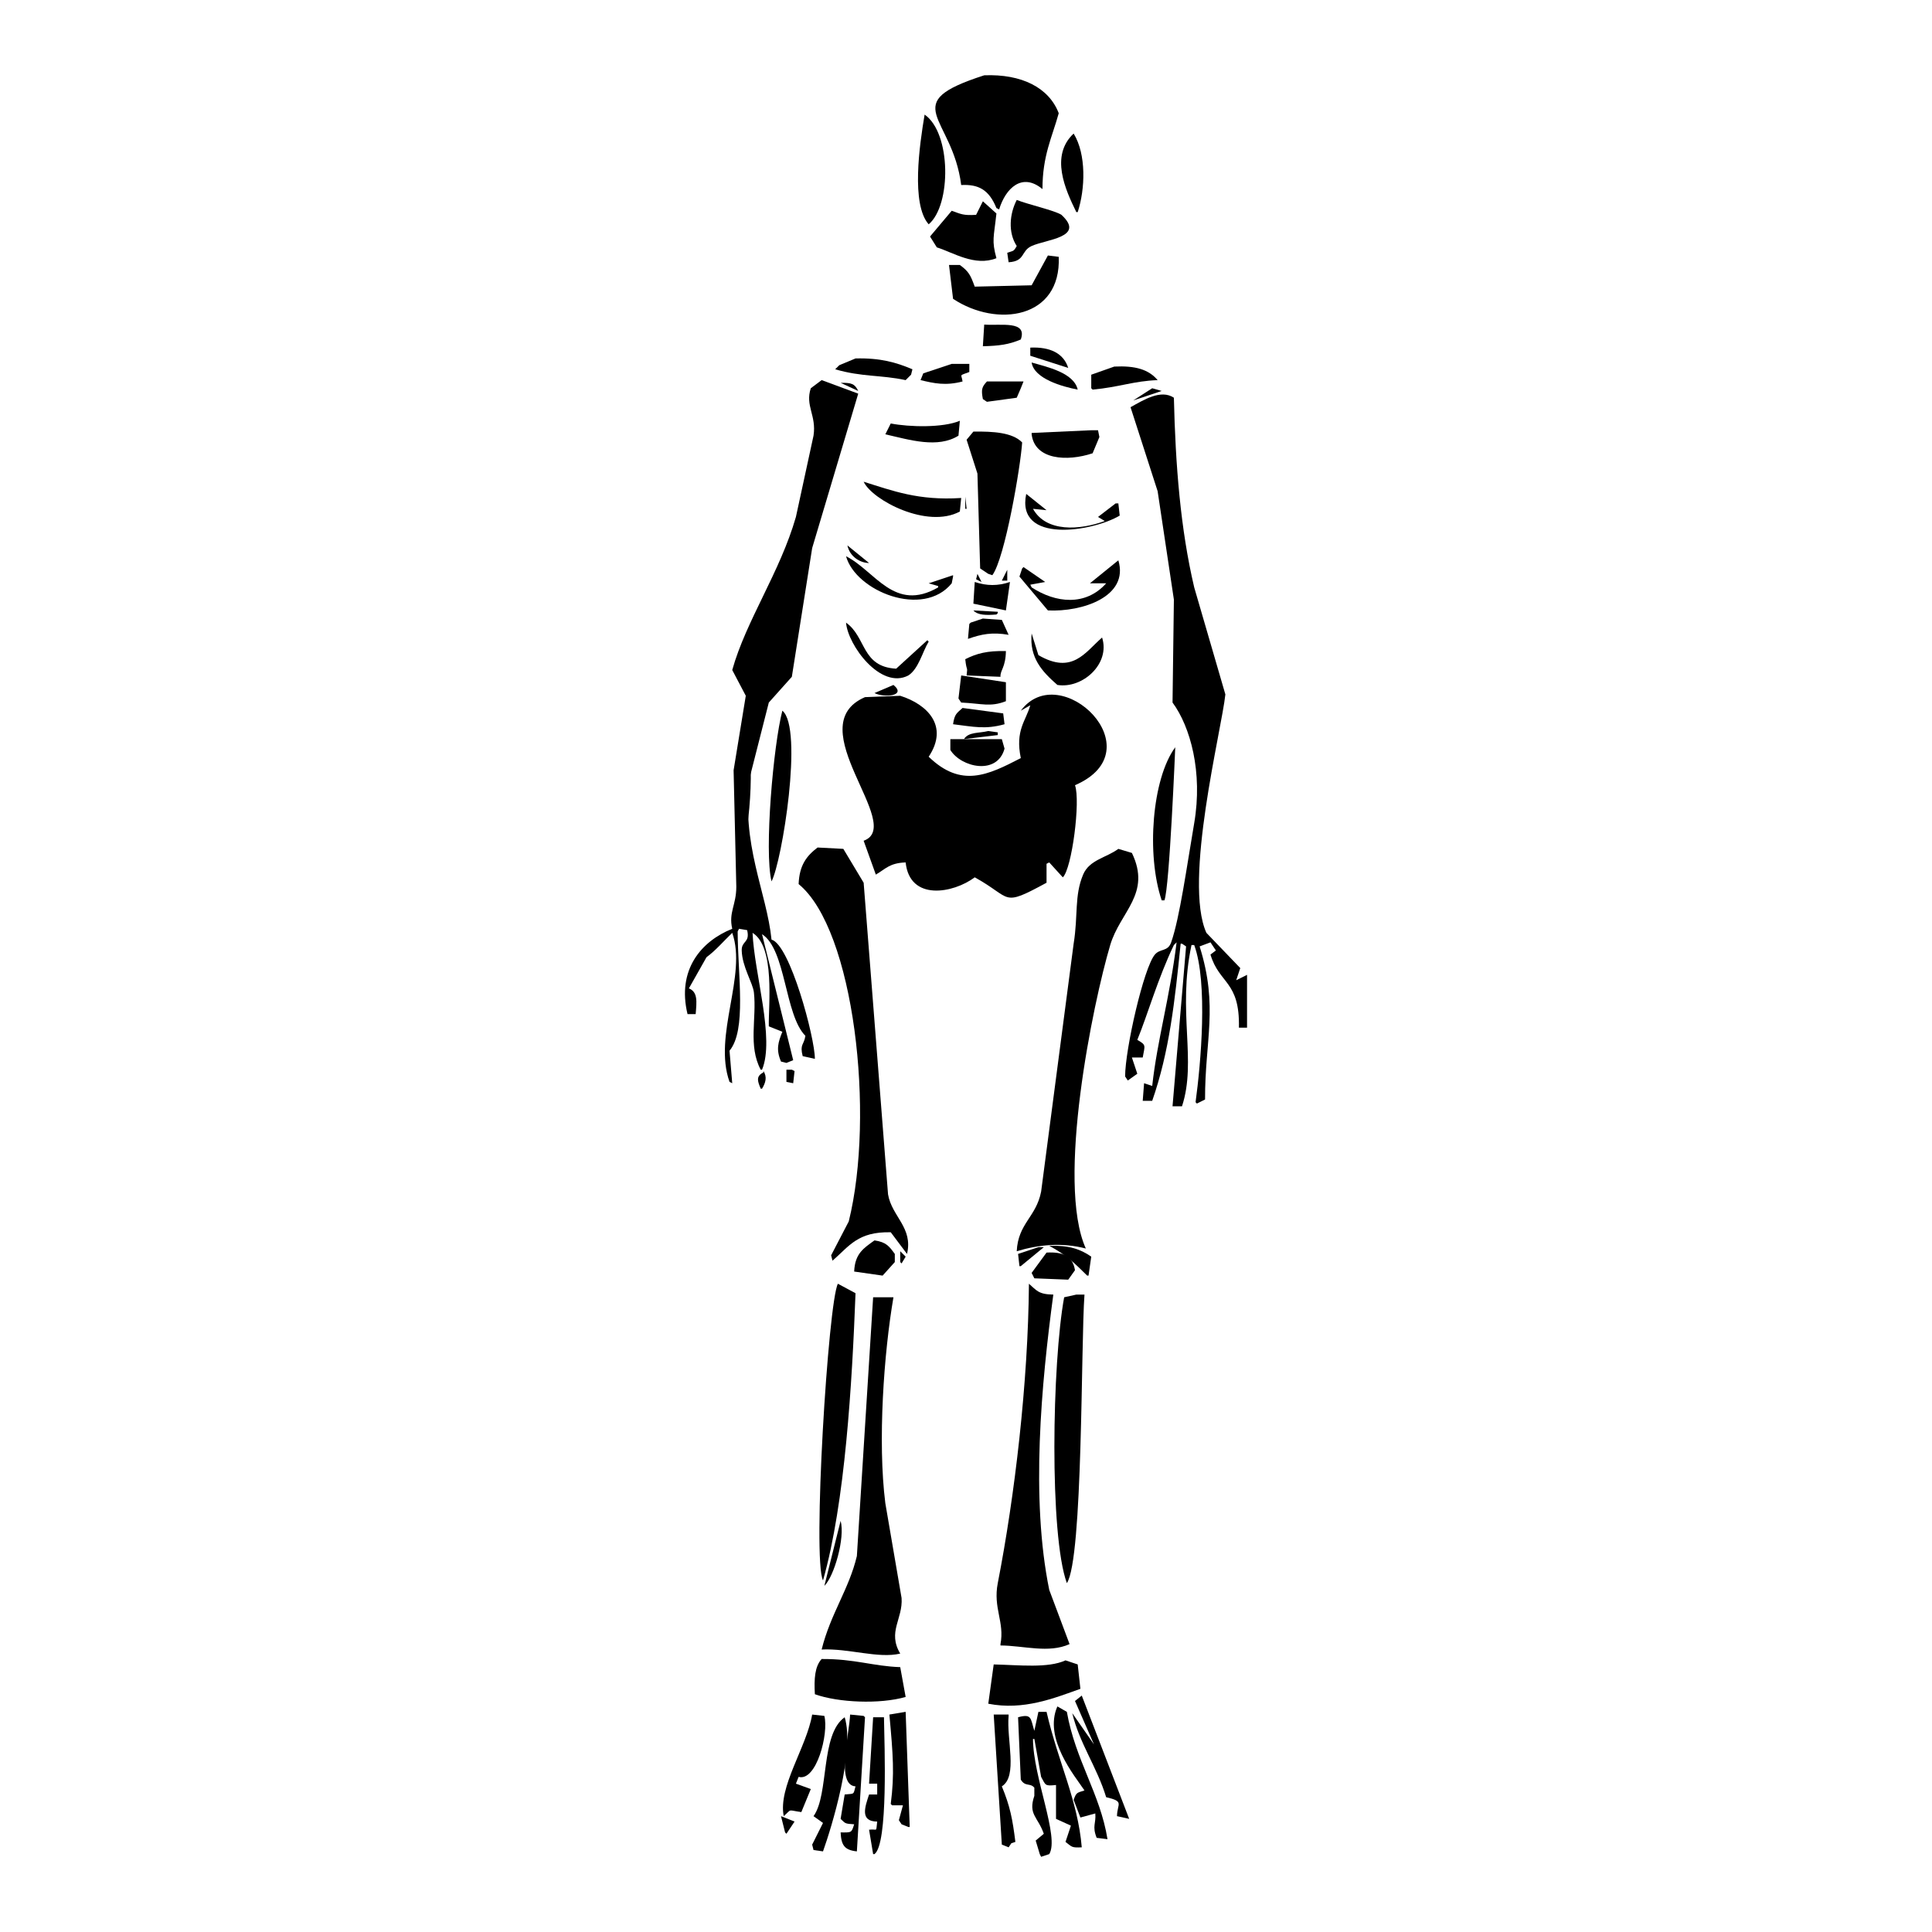 <?xml version="1.0" encoding="utf-8"?>
<!-- Generator: Adobe Illustrator 16.0.0, SVG Export Plug-In . SVG Version: 6.00 Build 0)  -->
<!DOCTYPE svg PUBLIC "-//W3C//DTD SVG 1.1//EN" "http://www.w3.org/Graphics/SVG/1.1/DTD/svg11.dtd">
<svg version="1.1" id="Layer_1" xmlns="http://www.w3.org/2000/svg" xmlns:xlink="http://www.w3.org/1999/xlink" x="0px" y="0px"
	 width="500px" height="500px" viewBox="0 0 500 500" enable-background="new 0 0 500 500" xml:space="preserve">
<g>
	<path d="M254.716,19.488c9.681-0.383,16.755,3.19,19.284,9.816c-1.716,6.218-4.219,10.963-4.208,19.635
		c-5.265-4.387-9.541-0.243-11.219,5.259c-0.233-0.117-0.468-0.233-0.701-0.351c-1.959-4.874-4.778-6.184-9.116-5.96
		C246.487,29.883,231.874,26.845,254.716,19.488z"/>
	<path d="M239.289,29.655c6.919,4.774,6.935,23.446,1.053,28.399C235.75,52.856,237.961,37.544,239.289,29.655z"/>
	<path d="M277.857,34.564c3.317,5.382,3.012,14.336,1.051,20.334c-0.116,0-0.234,0-0.352,0C275.66,49,271.727,40.306,277.857,34.564
		z"/>
	<path d="M263.131,51.745c2.833,1.143,9.871,2.728,11.57,3.856c6.339,5.843-3.955,6.34-7.715,8.064
		c-2.857,1.312-1.58,3.935-5.959,4.208c-0.117-0.818-0.233-1.637-0.352-2.454c1.658-0.59,1.62-0.258,2.454-1.753
		C260.818,60.133,261.294,55.296,263.131,51.745z"/>
	<path d="M254.366,52.095c1.169,1.052,2.338,2.104,3.506,3.155c-0.681,6.319-1.258,6.903,0,11.57
		c-5.575,2.226-11.185-1.474-15.427-2.805c-0.584-0.935-1.168-1.87-1.753-2.805c1.87-2.221,3.74-4.441,5.61-6.662
		c2.478,0.873,2.966,1.25,6.312,1.052C253.197,54.432,253.782,53.263,254.366,52.095z"/>
	<path d="M271.195,66.119c0.935,0.116,1.869,0.233,2.805,0.35c0.672,16.013-15.991,18.378-27.348,10.869
		c-0.35-2.921-0.701-5.843-1.051-8.765c0.935,0,1.87,0,2.805,0c2.336,1.715,2.74,2.586,3.855,5.609
		c4.908-0.116,9.817-0.233,14.725-0.35C268.391,71.262,269.792,68.69,271.195,66.119z"/>
	<path d="M254.716,84c4.284,0.336,11.222-1.119,9.466,3.856c-3.119,1.322-5.58,1.642-9.816,1.753
		C254.482,87.74,254.6,85.87,254.716,84z"/>
	<path d="M266.637,89.96c5.146-0.229,8.639,1.493,9.817,5.259c-3.272-1.052-6.545-2.104-9.817-3.155
		C266.637,91.363,266.637,90.662,266.637,89.96z"/>
	<path d="M221.408,92.766c6.394-0.162,10.487,1.007,14.726,2.804c-0.117,0.468-0.233,0.936-0.35,1.403
		c-0.468,0.468-0.936,0.935-1.403,1.402c-6.432-1.382-11.324-0.782-18.231-2.805c0.351-0.351,0.701-0.701,1.052-1.051
		C218.604,93.935,220.006,93.349,221.408,92.766z"/>
	<path d="M266.986,93.817c4.029,1.151,10.938,2.65,11.922,7.012C275.023,100.091,267.624,98.046,266.986,93.817z"/>
	<path d="M246.302,94.167c1.52,0,3.039,0,4.558,0c0,0.701,0,1.402,0,2.104c-2.799,1.065-2.034,0.444-1.752,2.455
		c-4.412,1.153-7.342,0.488-10.869-0.351c0.234-0.584,0.468-1.168,0.702-1.753C241.393,95.804,243.848,94.986,246.302,94.167z"/>
	<path d="M288.375,94.869c5.415-0.261,8.885,0.723,11.221,3.506c-6.285,0.234-9.865,1.813-16.83,2.455
		c-0.117-0.117-0.233-0.234-0.351-0.351c0-1.168,0-2.337,0-3.506C284.4,96.271,286.389,95.57,288.375,94.869z"/>
	<path d="M214.045,97.674c0.468,0.117,0.935,0.234,1.402,0.35C214.98,97.908,214.513,97.791,214.045,97.674z"/>
	<path d="M210.89,274.029c-1.052-0.232-2.103-0.467-3.155-0.7c-0.803-3.158,0.339-2.843,0.701-5.259
		c-5.38-5.389-5.005-22.37-11.22-26.296c2.688,10.869,5.376,21.74,8.064,32.606c-0.585,0.233-1.169,0.468-1.753,0.701
		c-0.468-0.116-0.936-0.233-1.402-0.351c-1.346-3.153-0.733-4.992,0.35-7.713c-1.168-0.468-2.337-0.936-3.506-1.402
		c-0.121-5.359,1.688-20.594-4.208-24.192c0.452,10.599,5.808,27.375,2.455,35.412c-0.117,0-0.234,0-0.35,0
		c-3.291-6.208-1.001-13.245-1.753-19.985c-0.275-2.468-3.042-6.628-3.155-10.869c-0.068-2.554,2.201-1.924,1.402-5.259
		c-0.702-0.117-1.402-0.234-2.104-0.351c-0.117,0.234-0.234,0.468-0.351,0.701c0.053,11.45,2.332,25.516-2.104,30.854
		c0.233,2.805,0.468,5.61,0.701,8.414c-0.233-0.115-0.467-0.232-0.701-0.35c-4.303-12.043,4.588-27.526,0.701-38.568
		c-2.316,2.226-4.226,4.513-6.661,6.311c-1.519,2.688-3.039,5.376-4.558,8.064c2.347,0.939,2.026,3.43,1.754,6.662
		c-0.702,0-1.402,0-2.104,0c-2.784-11.482,3.535-18.875,11.57-22.089c-0.986-4.254,1.05-6.112,1.052-10.868
		c-0.233-10.05-0.467-20.103-0.701-30.153c1.052-6.427,2.104-12.856,3.155-19.284c-1.168-2.22-2.337-4.44-3.506-6.662
		c3.596-12.849,12.372-25.302,16.479-39.619c1.52-7.011,3.039-14.025,4.558-21.036c0.803-5.254-2.229-7.727-0.702-12.272
		c0.936-0.701,1.871-1.402,2.805-2.104c3.155,1.168,6.312,2.337,9.467,3.506c-3.973,13.322-7.947,26.647-11.921,39.969
		c-1.753,11.102-3.506,22.206-5.259,33.308c-1.987,2.22-3.974,4.441-5.96,6.661c-1.636,6.428-3.272,12.856-4.909,19.284
		c-2.349,17.409,4.37,29.774,5.61,42.074C204.431,244.426,210.911,268.611,210.89,274.029z"/>
	<path d="M255.417,98.726c3.156,0,6.312,0,9.467,0c-0.233,0.584-0.468,1.169-0.7,1.753c-0.352,0.818-0.703,1.637-1.053,2.454
		c-2.57,0.351-5.143,0.701-7.714,1.052c-0.351-0.233-0.701-0.467-1.051-0.701C253.898,100.824,254.093,100.134,255.417,98.726z"/>
	<path d="M217.552,99.076c2.799-0.033,3.638,0.197,4.558,2.104C220.591,100.479,219.071,99.778,217.552,99.076z"/>
	<path d="M298.191,100.479c0.817,0.234,1.637,0.468,2.455,0.702c-2.455,0.817-4.91,1.636-7.363,2.454
		C294.919,102.582,296.557,101.53,298.191,100.479z"/>
	<path d="M320.63,265.966c0.269-12.144-5.08-11.25-7.362-18.932c0.468-0.351,0.937-0.701,1.403-1.052
		c-0.467-0.702-0.936-1.403-1.403-2.104c-0.935,0.351-1.869,0.701-2.805,1.052c4.912,15.671,1.355,24.257,1.403,39.618
		c-0.702,0.351-1.403,0.702-2.104,1.052c-0.118-0.117-0.233-0.232-0.351-0.351c1.352-9.876,3.237-30.885-0.352-40.671
		c-0.233,0-0.469,0-0.701,0c-3.688,17.316,1.417,29.89-2.456,41.723c-0.816,0-1.635,0-2.453,0
		c1.169-13.79,2.338-27.583,3.506-41.372c-0.35-0.234-0.701-0.468-1.053-0.702c-0.115,0-0.233,0-0.351,0
		c-1.522,14.923-2.894,27.863-7.362,40.671c-0.817,0-1.637,0-2.455,0c0.119-1.521,0.234-3.039,0.352-4.56
		c0.702,0.234,1.403,0.468,2.104,0.701c1.315-11.957,4.533-22.699,6.312-37.164c-0.233,0.234-0.468,0.467-0.702,0.701
		c-4.123,8.56-6.846,18.168-9.466,24.542c2.384,1.376,1.959,1.352,1.401,4.558c-0.935,0-1.869,0-2.803,0
		c0.465,1.402,0.935,2.806,1.401,4.208c-0.817,0.584-1.636,1.168-2.455,1.752c-0.233-0.351-0.466-0.701-0.7-1.052
		c0.008-7.019,4.817-28.184,7.713-31.555c1.373-1.6,3.342-0.68,4.207-3.156c2.217-6.345,4.042-19.643,5.962-30.854
		c2.254-13.18-0.993-24.951-5.61-31.205c0.117-8.88,0.232-17.765,0.35-26.646c-1.402-9.348-2.805-18.699-4.207-28.048
		c-2.338-7.245-4.675-14.493-7.012-21.737c3.415-1.887,7.835-4.701,11.219-2.455c0.405,17.485,1.715,34.023,5.26,49.085
		c2.687,9.232,5.376,18.467,8.063,27.698c-0.958,9.208-10.942,48.38-4.909,61.708c2.922,3.039,5.845,6.078,8.766,9.116
		c-0.352,1.052-0.701,2.104-1.052,3.155c0.936-0.467,1.87-0.936,2.806-1.402c0,4.559,0,9.116,0,13.673
		C322.033,265.966,321.333,265.966,320.63,265.966z"/>
	<path d="M248.406,108.894c-0.118,1.285-0.234,2.571-0.352,3.857c-5.38,3.347-12.538,1.11-18.932-0.352
		c0.467-0.935,0.935-1.869,1.402-2.804C235.297,110.531,244.036,110.751,248.406,108.894z"/>
	<path d="M282.415,111.348c0.585,0,1.168,0,1.753,0c0.117,0.584,0.232,1.168,0.352,1.753c-0.586,1.402-1.17,2.806-1.754,4.208
		c-6.652,2.21-14.996,1.686-15.777-4.91c0-0.116,0-0.233,0-0.351C272.129,111.815,277.273,111.581,282.415,111.348z"/>
	<path d="M251.912,111.698c5.113-0.07,10.126,0.218,12.621,2.805c-0.408,6.317-4.445,29.911-7.713,34.36
		c-0.352-0.118-0.702-0.234-1.053-0.351c-0.701-0.468-1.401-0.936-2.104-1.403c-0.234-8.18-0.469-16.362-0.702-24.542
		c-0.935-2.921-1.87-5.845-2.805-8.766C250.743,113.101,251.327,112.399,251.912,111.698z"/>
	<path d="M281.713,115.555c-3.154,0.467-6.311,0.935-9.467,1.402C276.242,117.354,281.157,117.299,281.713,115.555z"/>
	<path d="M248.756,128.878c-0.118,1.168-0.234,2.337-0.351,3.506c-8.435,4.545-22.665-2.943-24.894-7.713
		C230.998,127.002,237.678,129.605,248.756,128.878z"/>
	<path d="M265.585,127.826c1.752,1.402,3.506,2.806,5.259,4.208c-1.168-0.118-2.337-0.234-3.506-0.351
		c3.381,6.114,12.089,5.545,18.583,3.155c-0.585-0.351-1.169-0.701-1.753-1.052c1.52-1.168,3.038-2.338,4.559-3.506
		c0.232,0,0.467,0,0.701,0c0.117,1.052,0.233,2.104,0.352,3.156C282.796,137.585,262.873,140.845,265.585,127.826z"/>
	<path d="M229.473,128.527c4.06,2.312,8.615,3.608,15.076,3.507C239.524,130.865,234.498,129.696,229.473,128.527z"/>
	<path d="M249.808,128.527c0.116,1.052,0.234,2.104,0.351,3.156c-0.117,0-0.234,0-0.351,0
		C249.808,130.632,249.808,129.58,249.808,128.527z"/>
	<path d="M274.352,132.735"/>
	<path d="M219.305,141.149c1.87,1.519,3.74,3.039,5.61,4.558C222.579,145.689,219.93,144.059,219.305,141.149z"/>
	<path d="M218.954,143.954c7.575,3.826,12.458,14.615,23.841,8.063c0-0.116,0-0.233,0-0.35c-0.817-0.233-1.636-0.467-2.454-0.701
		c2.103-0.702,4.207-1.402,6.31-2.104c0,0.117,0,0.233,0,0.35c-0.117,0.584-0.233,1.169-0.35,1.753
		C238.879,160.069,221.454,152.994,218.954,143.954z"/>
	<path d="M262.779,144.305c0,1.169,0,2.337,0,3.507C262.779,146.642,262.779,145.474,262.779,144.305z"/>
	<path d="M289.427,145.006c2.826,9.416-9.386,13.41-18.231,12.972c-2.454-2.922-4.909-5.844-7.363-8.765
		c0.234-0.701,0.468-1.402,0.702-2.104c0.116-0.116,0.233-0.233,0.351-0.351c1.87,1.286,3.74,2.572,5.61,3.857
		c-1.285,0.234-2.571,0.468-3.856,0.701c0.116,0.234,0.233,0.468,0.351,0.701c6.226,4.066,13.973,4.908,19.284-1.051
		c-1.403,0-2.807,0-4.209,0C284.518,148.98,286.973,146.993,289.427,145.006z"/>
	<path d="M260.677,147.46c0,0.935,0,1.87,0,2.805c-0.468,0-0.935,0-1.401,0c0.115-0.234,0.232-0.468,0.351-0.701
		C259.977,148.863,260.327,148.162,260.677,147.46z"/>
	<path d="M252.963,148.513c0.352,0.701,0.702,1.402,1.053,2.103c-0.468-0.233-0.936-0.468-1.402-0.701
		C252.729,149.447,252.846,148.98,252.963,148.513z"/>
	<path d="M247.354,148.863"/>
	<path d="M252.262,150.616c3.122,1.044,6.033,1.051,9.115,0c-0.35,2.454-0.701,4.91-1.051,7.363
		c-2.805-0.584-5.61-1.168-8.415-1.752C252.027,154.356,252.145,152.486,252.262,150.616z"/>
	<path d="M251.912,157.979c2.104,0.117,4.207,0.233,6.311,0.351c0,0.117,0,0.234,0,0.351c-0.117,0.118-0.234,0.234-0.351,0.351
		C255.314,159.243,253.039,159.243,251.912,157.979z"/>
	<path d="M254.366,160.082c1.636,0.117,3.272,0.234,4.909,0.351c0.582,1.286,1.168,2.571,1.752,3.857
		c-4.246-0.73-6.973-0.198-10.519,1.052c0.117-1.286,0.234-2.571,0.351-3.856c0.117-0.117,0.233-0.234,0.351-0.352
		C252.262,160.783,253.314,160.433,254.366,160.082z"/>
	<path d="M218.954,161.134c5.296,3.748,3.944,11.415,12.973,11.921c2.687-2.454,5.376-4.909,8.063-7.363
		c0.117,0.117,0.234,0.233,0.352,0.35c-1.602,2.638-2.618,7.067-5.26,8.765C227.922,178.561,219.419,166.976,218.954,161.134z"/>
	<path d="M222.46,162.537"/>
	<path d="M266.986,163.938c0.584,1.871,1.17,3.741,1.755,5.61c8.823,5.118,12.088-0.759,16.479-4.558
		c2.189,6.81-5.082,13.318-11.57,12.271C269.656,173.771,266.389,170.219,266.986,163.938z"/>
	<path d="M260.327,168.497c-0.067,4.281-1.524,4.971-1.403,6.662c-2.921-0.117-5.843-0.234-8.765-0.351
		c0.311-2.722,0.016-0.69-0.351-4.207C252.764,169.113,255.459,168.386,260.327,168.497z"/>
	<path d="M251.561,173.405"/>
	<path d="M248.756,174.808c3.855,0.584,7.713,1.169,11.57,1.753c0,1.637,0,3.273,0,4.909c-4.053,1.578-6.254,0.59-11.57,0.35
		c-0.234-0.35-0.468-0.701-0.702-1.051C248.288,178.782,248.522,176.795,248.756,174.808z"/>
	<path d="M231.225,177.262c3.482,2.868-2.36,3.371-4.909,2.104C227.953,178.665,229.59,177.963,231.225,177.262z"/>
	<path d="M232.979,180.067c7.041,2.224,12.649,7.833,7.363,15.777c8.396,8.119,15.271,4.787,23.842,0.351
		c-1.506-7.239,1.33-9.614,2.453-13.673c-0.816,0.467-1.636,0.935-2.453,1.402c10.205-13.722,35.043,10.219,14.023,19.284
		c1.47,4.052-0.799,21.635-3.156,23.842c-1.168-1.286-2.337-2.571-3.506-3.857c-0.234,0.117-0.467,0.234-0.701,0.351
		c0,1.636,0,3.272,0,4.908c-11.877,6.434-8.714,4.018-18.582-1.402c-5.55,4.154-16.824,6.231-17.881-3.857
		c-4.166,0.157-5.135,1.641-7.714,3.156c-1.051-2.922-2.104-5.844-3.155-8.766c10.9-3.932-16.928-29.69,0.351-37.164
		C226.901,180.301,229.94,180.184,232.979,180.067z"/>
	<path d="M249.106,183.223c3.505,0.468,7.012,0.935,10.519,1.402c0.117,0.935,0.232,1.87,0.352,2.805
		c-5.049,1.413-8.082,0.629-13.325,0C247.032,184.761,247.612,184.584,249.106,183.223z"/>
	<path d="M202.475,183.923c5.493,4.459-0.095,39.132-2.804,44.177C197.742,220.197,200.156,192.773,202.475,183.923z"/>
	<path d="M193.009,188.131c-1.469,10.26-3.785,23.799-1.753,35.762C193.924,216.138,195.619,197.423,193.009,188.131z"/>
	<path d="M255.768,189.184c0.818,0.116,1.637,0.233,2.455,0.35c0,0.233,0,0.467,0,0.701c-2.922,0.351-5.845,0.702-8.766,1.052
		C250.715,189.354,253.311,189.807,255.768,189.184z"/>
	<path d="M245.951,191.287c4.44,0,8.882,0,13.322,0c0.233,0.818,0.468,1.637,0.701,2.454c-1.875,6.993-11.251,4.866-14.023,0.351
		C245.951,193.156,245.951,192.221,245.951,191.287z"/>
	<path d="M202.475,193.04c-0.467,8.647-0.935,17.298-1.402,25.945C201.974,212.24,205.531,200.215,202.475,193.04z"/>
	<path d="M304.152,193.39c0,0-1.485,36.443-2.805,39.619c-0.233,0-0.468,0-0.701,0C296.643,221.183,298.133,201.58,304.152,193.39z"
		/>
	<path d="M305.904,194.442"/>
	<path d="M303.102,196.896c-1.892,8.575-3.705,17.262-2.806,28.049c0.117,0,0.233,0,0.351,0
		C301.465,215.597,302.283,206.245,303.102,196.896z"/>
	<path d="M245.601,197.948c0.584,0.467,1.169,0.935,1.753,1.402C246.77,198.883,246.185,198.416,245.601,197.948z"/>
	<path d="M259.273,197.948c-0.351,0.467-0.701,0.935-1.051,1.402C258.573,198.883,258.923,198.416,259.273,197.948z"/>
	<path d="M211.592,219.335c2.22,0.117,4.441,0.234,6.661,0.351c1.753,2.921,3.506,5.844,5.259,8.765
		c2.104,26.877,4.208,53.763,6.311,80.641c0.966,5.737,6.549,8.633,4.909,15.426c-1.402-1.869-2.805-3.74-4.207-5.608
		c-8.567-0.19-10.722,3.586-15.077,7.362c-0.117-0.467-0.233-0.936-0.351-1.402c1.52-2.921,3.039-5.844,4.559-8.766
		c6.813-27.506,1.437-75.521-12.973-87.301C206.869,223.94,208.733,221.501,211.592,219.335z"/>
	<path d="M289.427,219.686c1.167,0.35,2.337,0.701,3.507,1.052c5.105,10.604-3.025,15.146-5.611,23.841
		c-4.451,14.971-14.059,61.399-6.311,78.537c-6.164-1.608-12.14-1.021-17.882,0.7c0.349-7.221,5.026-8.819,6.312-15.426
		c2.804-21.386,5.609-42.776,8.416-64.163c1.195-7.424,0.146-12.384,2.453-17.881C281.93,222.492,286.314,221.999,289.427,219.686z"
		/>
	<path d="M203.527,276.835c0.467,0,0.935,0,1.402,0c0.233,0.117,0.468,0.233,0.701,0.351c-0.117,1.051-0.234,2.104-0.35,3.154
		c-0.585-0.115-1.169-0.232-1.753-0.35C203.527,278.938,203.527,277.889,203.527,276.835z"/>
	<path d="M197.567,277.186c1.039,1.547,0.541,3.099-0.351,4.559c-0.117,0-0.234,0-0.35,0c-0.794-1.928-1.296-3.178,0.701-4.207
		C197.567,277.42,197.567,277.303,197.567,277.186z"/>
	<path d="M226.316,321.012c3.069,0.447,3.811,1.543,5.259,3.506c0,0.703,0,1.403,0,2.104c-1.051,1.168-2.103,2.337-3.154,3.505
		c-2.455-0.352-4.909-0.701-7.363-1.052C221.253,324.38,223.542,323.02,226.316,321.012z"/>
	<path d="M271.545,322.414c5.069-0.169,8.073,0.854,10.869,2.805c-0.234,1.637-0.467,3.273-0.702,4.908c-0.116,0-0.233,0-0.351,0
		C278.085,326.884,275.943,324.773,271.545,322.414z"/>
	<path d="M268.741,322.766c0.467,0,0.935,0,1.401,0c-1.986,1.635-3.974,3.271-5.959,4.908c-0.117,0-0.233,0-0.352,0
		c-0.116-1.051-0.232-2.104-0.352-3.156C265.234,323.934,266.988,323.35,268.741,322.766z"/>
	<path d="M232.979,323.816c0.467,0.468,0.935,0.936,1.402,1.402c-0.351,0.584-0.701,1.17-1.052,1.754
		c-0.117-0.117-0.234-0.234-0.351-0.352C232.979,325.688,232.979,324.752,232.979,323.816z"/>
	<path d="M270.844,324.167c4.371-0.239,6.758,0.949,7.363,4.558c-0.584,0.818-1.169,1.637-1.753,2.455
		c-2.921-0.117-5.845-0.234-8.765-0.351c-0.234-0.468-0.469-0.935-0.703-1.402C268.271,327.673,269.559,325.92,270.844,324.167z"/>
	<path d="M217.201,325.57c-0.234,0.701-0.468,1.402-0.701,2.103C216.733,326.973,216.967,326.271,217.201,325.57z"/>
	<path d="M216.851,332.23c1.519,0.818,3.038,1.637,4.558,2.455c-0.888,23.25-2.675,54.183-8.415,74.329
		C210.204,403.592,214.339,336.844,216.851,332.23z"/>
	<path d="M266.287,332.23c1.984,1.709,2.426,2.754,6.311,2.807c-3.097,23.056-5.902,52.738-1.052,76.432
		c1.752,4.675,3.507,9.351,5.259,14.025c-5.427,2.449-11.837,0.39-17.881,0.351c0-0.117,0-0.232,0-0.351
		c1.102-5.743-1.962-9.309-0.701-15.777C262.631,387.105,266.084,357.836,266.287,332.23z"/>
	<path d="M278.559,335.037c0.7,0,1.402,0,2.104,0c-0.943,12.564-0.365,68.346-4.559,74.679c-4.555-12.471-3.826-56.974-0.701-73.979
		C276.454,335.504,277.506,335.27,278.559,335.037z"/>
	<path d="M225.966,335.738c1.752,0,3.506,0,5.259,0c-2.475,14.363-4.123,37.287-2.103,53.291c1.402,8.181,2.805,16.362,4.207,24.543
		c0.37,5.429-3.705,8.757-0.351,14.375c-5.721,1.356-13.4-1.407-20.335-1.053c2.292-9.262,7.065-15.561,9.116-24.19
		C223.161,380.384,224.564,358.059,225.966,335.738z"/>
	<path d="M228.421,347.658c0,9.582,0,19.167,0,28.75C228.421,366.826,228.421,357.24,228.421,347.658z"/>
	<path d="M266.637,352.917c-0.467,7.946-0.935,15.896-1.402,23.842C265.702,368.813,266.17,360.864,266.637,352.917z"/>
	<path d="M264.533,377.109"/>
	<path d="M264.533,378.161c0,0.584,0,1.169,0,1.753C264.533,379.33,264.533,378.746,264.533,378.161z"/>
	<path d="M217.552,393.588c1.201,4.383-1.687,14.415-4.208,16.829C214.746,404.809,216.149,399.198,217.552,393.588z"/>
	<path d="M274.701,408.665c0.35,0.935,0.701,1.87,1.052,2.804C275.402,410.535,275.051,409.599,274.701,408.665z"/>
	<path d="M212.643,429.35c8.575-0.052,13.302,1.869,20.335,2.104c0.467,2.57,0.935,5.143,1.402,7.713
		c-6.669,1.93-17.425,1.475-23.491-0.701C210.652,434.487,210.875,431.267,212.643,429.35z"/>
	<path d="M275.753,429.701c1.052,0.351,2.104,0.701,3.155,1.052c0.234,2.104,0.469,4.208,0.701,6.312
		c-6.735,2.39-14.695,5.657-23.842,3.856c0.469-3.389,0.937-6.78,1.403-10.168C263.771,430.904,271.191,431.787,275.753,429.701z"/>
	<path d="M279.96,438.816c4.09,10.634,8.181,21.271,12.272,31.904c-1.053-0.232-2.104-0.467-3.156-0.701
		c0.052-3.286,2.021-3.777-2.805-4.908c-2.349-7.765-6.931-13.964-8.766-21.738c1.871,2.688,3.74,5.377,5.61,8.064
		c-1.636-3.739-3.272-7.48-4.909-11.22C278.792,439.751,279.377,439.284,279.96,438.816z"/>
	<path d="M273.648,441.622c0.818,0.467,1.637,0.935,2.455,1.402c2.205,12.539,8.623,21.165,10.518,32.958
		c-0.936-0.117-1.869-0.233-2.805-0.352c-1.221-3.097-0.123-3.691-0.352-6.31c-1.285,0.35-2.57,0.701-3.855,1.051
		c-0.584-1.52-1.168-3.038-1.752-4.558c0.713-2.013,0.869-1.799,2.805-2.454C278.145,459.626,270.007,449.886,273.648,441.622z"/>
	<path d="M234.381,443.023c0.351,9.933,0.701,19.869,1.052,29.803c-0.117,0-0.235,0-0.352,0c-0.583-0.234-1.168-0.468-1.752-0.701
		c-0.234-0.351-0.468-0.702-0.701-1.052c0.35-1.286,0.701-2.571,1.051-3.857c-0.935,0-1.87,0-2.805,0
		c-0.117-0.117-0.233-0.232-0.35-0.351c1.003-7.726,0.596-12.722-0.351-23.141C231.575,443.491,232.979,443.258,234.381,443.023z"/>
	<path d="M268.741,443.023c0.7,0,1.401,0,2.103,0c3.076,13.243,8.088,22.88,9.116,35.062c-2.683,0.13-2.483-0.084-4.208-1.402
		c0.468-1.401,0.936-2.805,1.402-4.207c-1.285-0.585-2.571-1.169-3.857-1.754c0-2.92,0-5.844,0-8.765
		c-2.973,0.309-2.632,0.073-3.855-2.104c-0.584-3.271-1.17-6.545-1.752-9.816c-0.119,0-0.235,0-0.353,0
		c0.029,9.933,6.903,25.396,4.208,29.802c-0.701,0.233-1.402,0.467-2.104,0.701c-0.117-0.234-0.233-0.468-0.352-0.701
		c-0.35-1.169-0.701-2.338-1.052-3.507c0.702-0.583,1.401-1.168,2.104-1.752c-1.574-4.47-4.099-4.958-2.455-9.817
		c0-0.7,0-1.402,0-2.104c-1.069-1.324-2.369-0.158-3.506-2.104c-0.233-5.375-0.468-10.752-0.703-16.128
		c3.607-0.986,3.198,0.292,4.209,3.507C268.04,446.297,268.391,444.66,268.741,443.023z"/>
	<path d="M210.189,443.725c1.052,0.117,2.104,0.234,3.155,0.351c1.171,4.54-2.047,17.048-6.662,15.778
		c-0.233,0.582-0.467,1.168-0.701,1.753c1.286,0.467,2.571,0.935,3.856,1.401c-0.817,1.986-1.636,3.975-2.454,5.96
		c-3.734-0.522-2.334-0.9-4.558,1.052C201.332,462.42,208.74,452.224,210.189,443.725z"/>
	<path d="M220.006,443.725c1.168,0.117,2.337,0.234,3.505,0.351c0.118,0.118,0.234,0.234,0.351,0.351
		c-0.702,11.57-1.403,23.143-2.104,34.711c-3.226-0.344-4.036-1.592-4.207-4.907c2.872,0.015,2.807,0.121,3.506-2.104
		c-2.528-0.146-2.269-0.256-3.506-1.403c0.35-2.103,0.701-4.207,1.052-6.311c2.552-0.286,2.207,0.205,2.805-2.104
		C216.265,462.005,219.846,448.67,220.006,443.725z"/>
	<path d="M257.171,443.725c1.285,0,2.571,0,3.856,0c0,0.117,0,0.234,0,0.351c-0.569,6.128,2.445,15.618-1.754,18.231
		c2.147,5.186,2.771,8.474,3.506,14.375c-0.35,0.117-0.7,0.233-1.051,0.352c-0.234,0.351-0.469,0.701-0.701,1.052
		c-0.584-0.234-1.17-0.467-1.754-0.701C258.573,466.166,257.872,454.944,257.171,443.725z"/>
	<path d="M218.604,444.426c2.685,8.708-3.391,28.523-5.61,34.711c-0.818-0.117-1.636-0.233-2.454-0.351
		c-0.117-0.467-0.234-0.936-0.351-1.402c0.935-1.87,1.87-3.74,2.805-5.608c-0.818-0.584-1.636-1.17-2.454-1.754
		C214.598,464.407,212.282,448.802,218.604,444.426z"/>
	<path d="M228.771,444.426c0.133,7.438,1.107,32.8-2.455,35.413c-0.117,0-0.233,0-0.35,0c-0.351-2.104-0.701-4.208-1.052-6.312
		c2.301-0.271,1.726,0.833,2.104-2.104c-4.568-0.041-3.142-3.815-2.104-7.012c0.701,0,1.402,0,2.104,0c0-0.936,0-1.87,0-2.805
		c-0.702,0-1.402,0-2.104,0c0.351-5.727,0.701-11.454,1.052-17.182C226.901,444.426,227.836,444.426,228.771,444.426z"/>
	<path d="M202.125,470.021c1.169,0.467,2.337,0.935,3.506,1.401c-0.701,1.051-1.402,2.104-2.104,3.156
		c-0.117-0.118-0.233-0.234-0.35-0.352C202.826,472.826,202.475,471.423,202.125,470.021z"/>
</g>
</svg>
